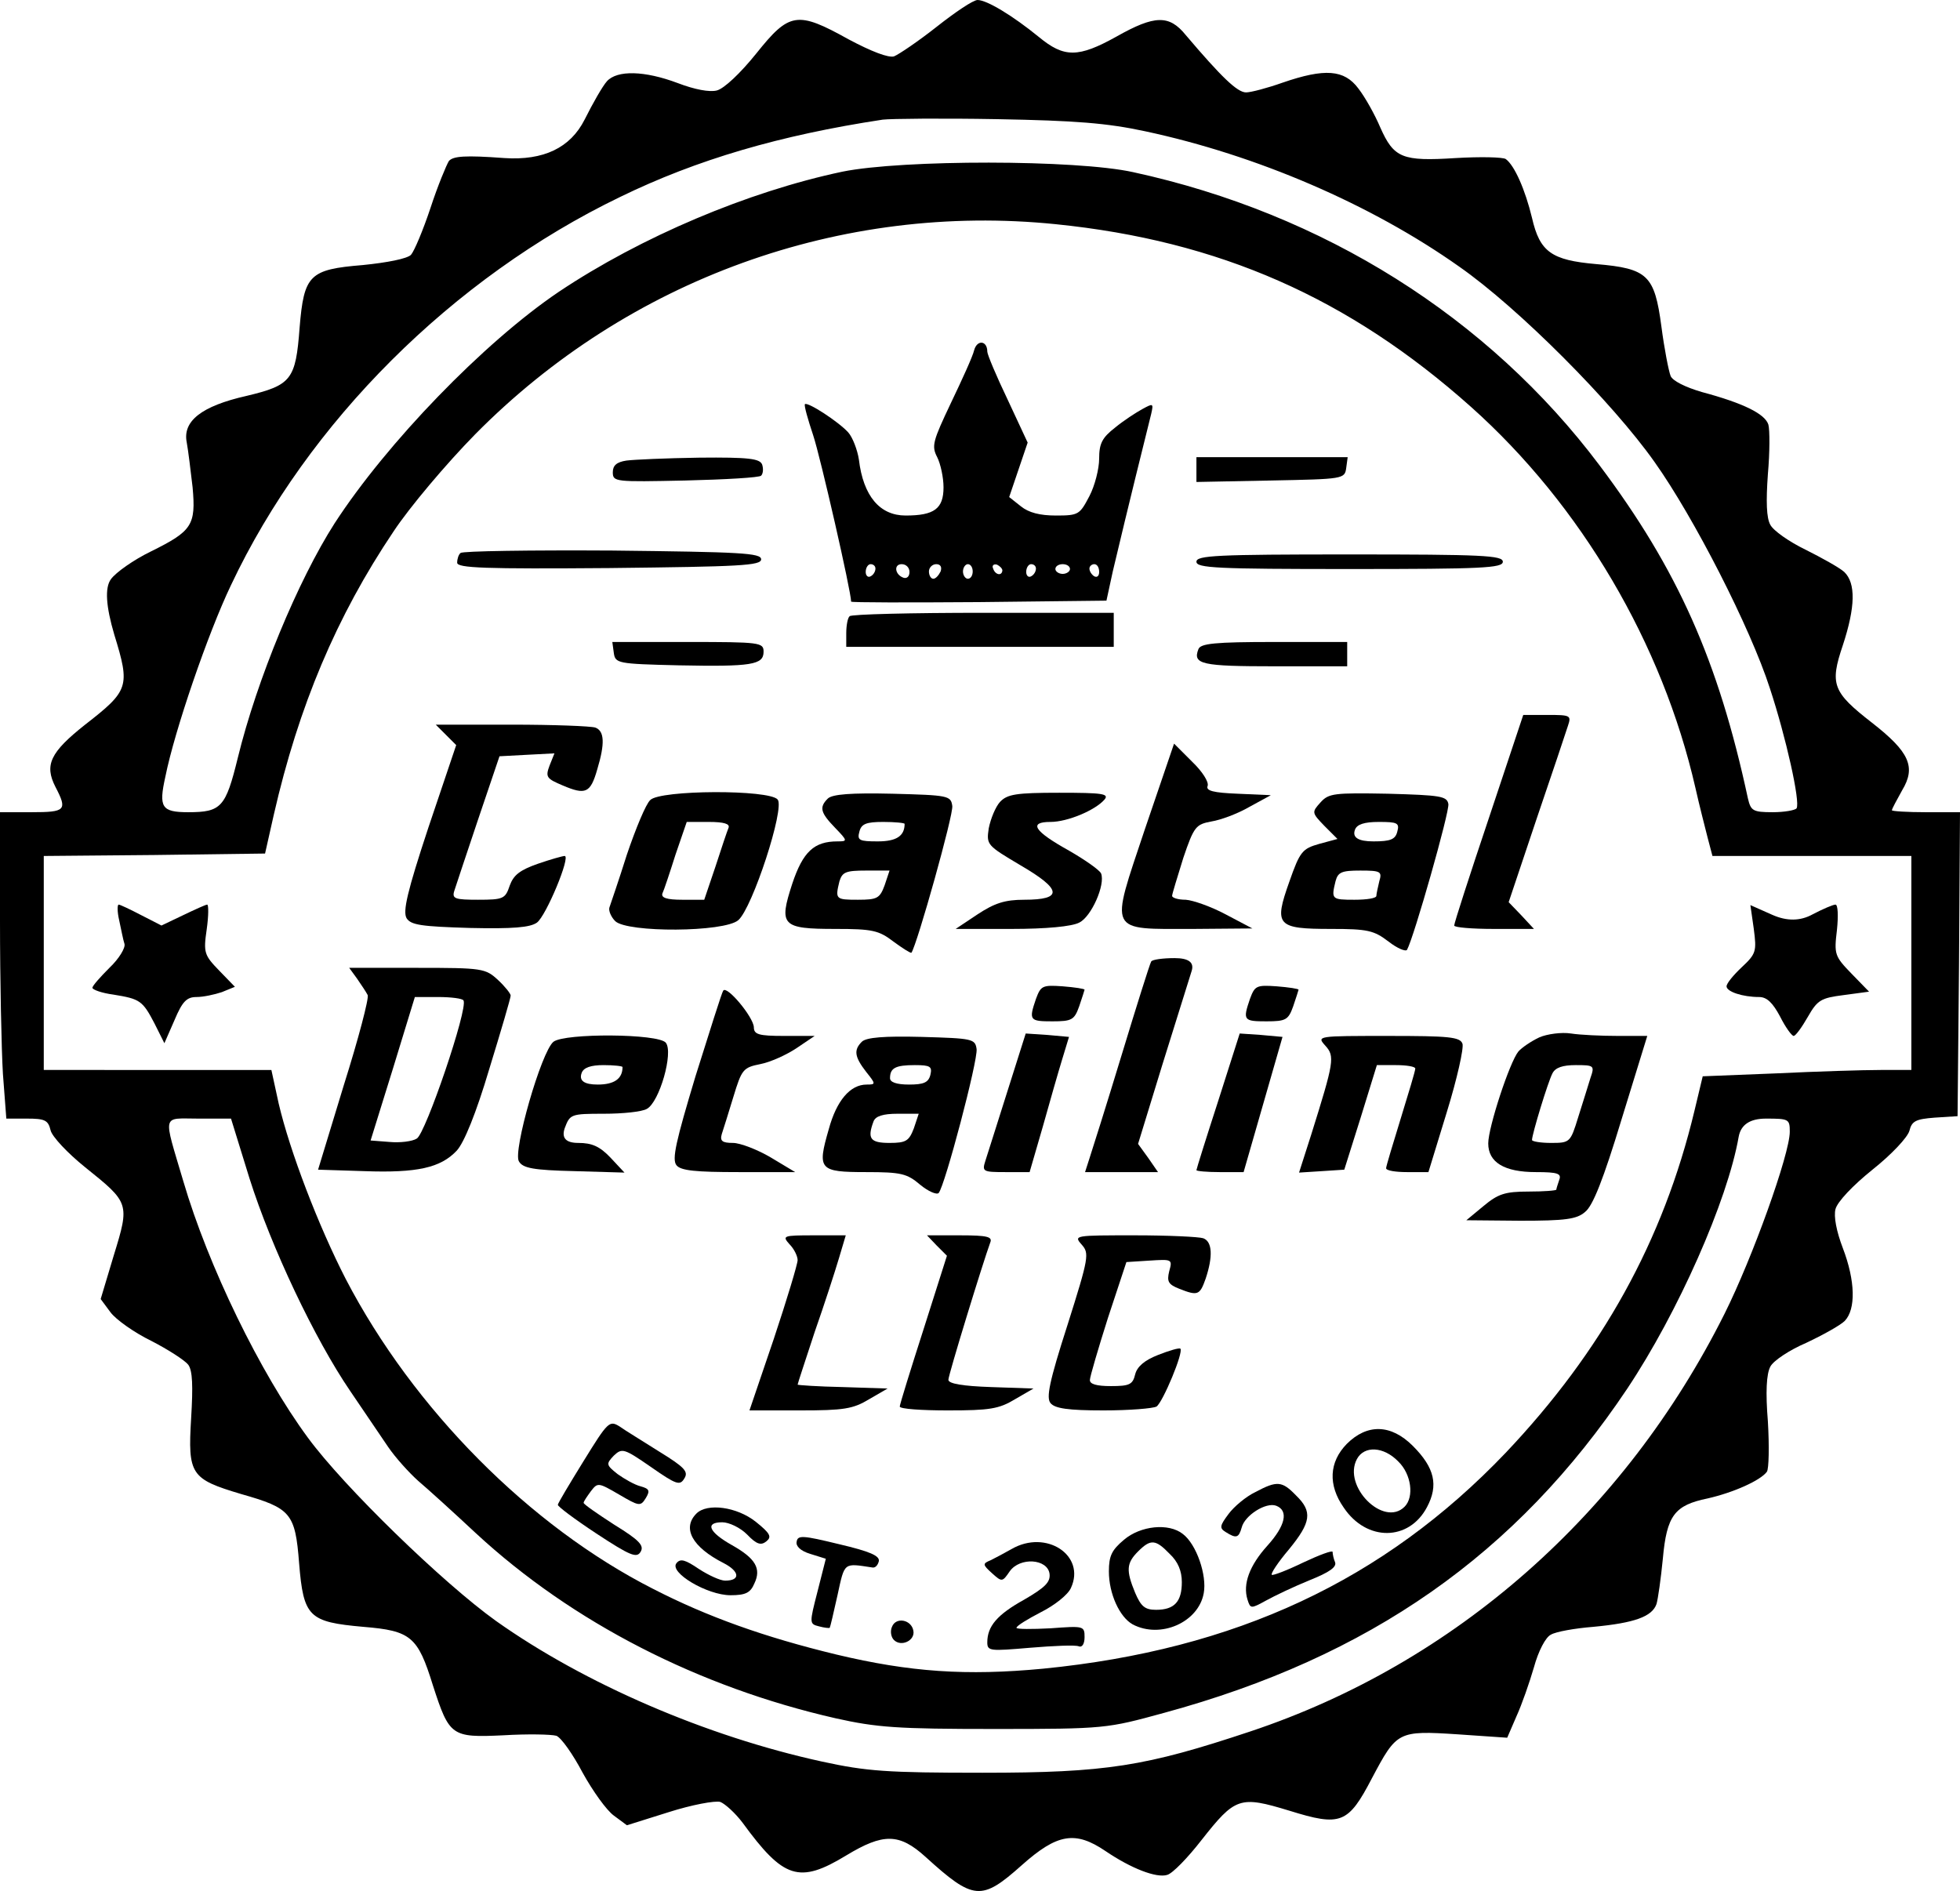 <?xml version="1.0" encoding="UTF-8"?>
<svg data-bbox="0 0 403 388.819" viewBox="0 0 403 388.82" xmlns="http://www.w3.org/2000/svg" data-type="shape">
    <g>
        <path d="M192.6 5.5c-3.8 3-7.8 5.7-8.8 6.1-1.2.3-4.6-1-9.3-3.5-10.6-5.9-12.2-5.6-19 2.9-3.3 4.1-6.6 7.2-8.1 7.6s-4.6-.2-8-1.5c-6.9-2.6-12.5-2.7-14.6-.4-.9 1-2.9 4.5-4.6 7.9q-4.4 8.7-16.5 7.9c-8.1-.6-10.5-.4-11.4.6-.5.8-2.3 5.1-3.8 9.7-1.5 4.5-3.3 8.8-4 9.6-.8.8-4.9 1.6-9.9 2.1-11 .9-12.1 2-13 12.9-.8 10.7-1.7 11.8-10.9 14-9.3 2.1-13.2 5.2-12.3 9.6.3 1.6.8 5.8 1.2 9.2.7 7.8-.1 9-8.6 13.2-3.5 1.7-7.2 4.3-8.2 5.7q-1.9 2.6.7 11.4c3.3 10.7 3 11.5-6 18.5-7.2 5.7-8.4 8.3-6.1 12.8 2.5 4.8 2.1 5.2-4.9 5.2H0v22.3c0 12.3.3 26.5.6 31.5l.7 9.2h4.2c3.7 0 4.4.3 4.9 2.4.3 1.3 3.5 4.7 7.1 7.6 9.1 7.3 9.2 7.4 5.9 18.1l-2.7 9 2 2.7c1.1 1.5 4.9 4.2 8.4 5.9 3.5 1.8 6.9 4 7.6 4.9.9 1.2 1 4.4.6 11-.7 11.6-.1 12.5 10.3 15.6 10.2 2.9 11.1 3.9 11.9 14.2.9 11.1 2 12.1 13.2 13.1 9.8.8 11.2 2 14.3 12 3.4 10.5 3.8 10.8 14.5 10.3 5-.3 9.8-.2 10.9.1 1 .4 3.4 3.8 5.4 7.6 2.1 3.8 4.9 7.7 6.4 8.8l2.7 2 8.6-2.7c4.7-1.5 9.5-2.4 10.6-2.1 1 .4 3.1 2.3 4.6 4.3 8.4 11.5 11.6 12.6 21.3 6.7 7.6-4.6 10.9-4.6 16.3.3 9.9 9 11.5 9.1 19.8 1.7 7.3-6.5 11-7.1 17.2-2.9 5.3 3.6 10.5 5.6 12.7 4.9 1.1-.3 4.2-3.5 7-7.1 7-8.9 7.9-9.2 18.1-6.1 10.6 3.3 12.1 2.7 17-6.7 5.1-9.6 5.3-9.8 17.6-9l10.2.7 1.9-4.4c1.1-2.4 2.7-7 3.6-10.1.9-3.3 2.4-6.2 3.5-6.7 1-.6 4.9-1.3 8.7-1.6 8.5-.8 12.1-2.1 13-4.7.3-1 .9-5.2 1.3-9.3.8-8.9 2.4-11 9.2-12.4 5.3-1.2 10.9-3.7 12.2-5.5.4-.6.5-5.2.2-10.3-.5-6.1-.3-9.8.5-11.3.6-1.2 3.9-3.4 7.4-4.9 3.4-1.6 7-3.6 7.9-4.5 2.3-2.4 2.2-8.2-.4-15-1.3-3.4-1.9-6.5-1.5-8s3.5-4.8 7.6-8.1c3.9-3.1 7.2-6.6 7.6-8 .5-2 1.3-2.4 5.2-2.7l4.7-.3.3-31.3.2-31.2h-7c-3.8 0-7-.2-7-.4 0-.3 1-2.1 2.1-4.1 2.9-4.8 1.5-7.9-6.2-13.9-8.1-6.3-8.7-7.9-6-15.9 2.6-7.9 2.7-12.8.3-15.1-1-.9-4.6-2.9-8-4.6-3.3-1.6-6.6-3.9-7.2-5.1-.8-1.4-.9-4.8-.5-10.4.4-4.5.4-9.1.1-10.2-.7-2.2-5.1-4.4-13.7-6.7-3.4-1-6-2.3-6.4-3.3s-1.3-5.6-1.9-10.2c-1.4-10.5-2.8-11.9-13.4-12.8-9.2-.8-11.6-2.5-13.2-9.5-1.4-5.8-3.6-10.8-5.4-12.1-.6-.4-5.2-.5-10.3-.2-11 .7-12.7 0-15.5-6.3-1.1-2.6-3.1-6.2-4.5-8-2.9-3.9-6.9-4.2-15.6-1.2-3.1 1.1-6.5 2-7.5 2-1.8 0-5.1-3.2-12.4-11.8-3.4-4.2-6.4-4.1-14.2.3-7.9 4.4-10.8 4.4-16 .1C208.2 3.2 202.9 0 201 0c-.9 0-4.6 2.5-8.4 5.5ZM235.5 27c22.9 4.9 46.4 15 64.5 27.8 12.2 8.5 31.6 28 40.2 40.2 8.1 11.4 19.7 34.1 23.7 46.5 3.3 10 6.3 23.4 5.5 24.7-.3.4-2.5.8-4.9.8-4.1 0-4.5-.3-5.1-2.8-6.1-28.4-14.5-47.2-30.5-68.5C306 65.2 272.1 43.9 233 35.4c-11.7-2.6-47.5-2.6-59.8-.1-19.4 4.1-41.4 13.4-58.3 24.7-15.4 10.4-35.4 31.1-46.1 47.6-7.5 11.7-16 32.2-19.9 48.2C46.4 166 45.5 167 38.7 167c-5.5 0-6.1-1-4.7-7.3 1.9-9.5 8.8-29.6 13.5-39.4 15.8-33.5 45.6-63.2 80-79.8 15.8-7.7 32.9-12.7 54-15.9 1.7-.2 12.2-.3 23.5-.1 16.2.3 22.6.8 30.5 2.5Zm-18.4 19.1c33.5 3.4 60.2 15.1 85.4 37.6 22.6 20.2 39.3 48.6 46.1 78.3.8 3.6 2 8.2 2.5 10.2l1 3.8H393v44h-6.3c-3.5 0-13.2.3-21.5.7l-15.1.6-1.7 7.1c-6.4 26.7-19 49.4-38.8 70.3-25.1 26.3-55.6 40.5-95.1 44.4-15.8 1.5-27.4.7-42.5-2.9-14.9-3.6-26.6-7.8-37.7-13.5-25.4-12.9-49.3-37-63.2-63.7-5.7-11.1-11.5-26.3-13.8-36.1l-1.5-6.9H9v-44l22.7-.2 22.8-.3 1.8-8c5.1-22.3 12.9-40.8 24.6-58.2 3.3-5 10.9-14 16.8-20 31.5-31.9 75.3-47.7 119.4-43.2ZM51.3 242.3c4.5 14.2 13.4 33 20.7 43.7 2.8 4.1 6.3 9.3 7.8 11.5s4.3 5.3 6.2 7c1.9 1.6 7.3 6.5 11.9 10.8 19.8 18.3 45.8 31.6 73.9 38 8.5 1.9 12.7 2.2 32.7 2.2 22.8 0 23.1-.1 34.8-3.3 42.3-11.5 72.5-32.6 95.3-66.7 10.4-15.6 20.6-38.6 22.9-51.8q.7-3.7 5.6-3.7c4.7 0 4.9.1 4.9 2.7 0 4.6-7.7 26-13.4 37.4-20.6 41.2-55.5 71.9-97.5 85.9-21.6 7.2-29.6 8.5-55.1 8.5-19.7 0-23.8-.3-33-2.3-23.8-5.2-48.8-16-67-28.9-10.9-7.8-31.3-27.6-38.7-37.7-9.8-13.3-20.5-35.3-25.6-52.7-4.2-14.2-4.5-12.9 3.1-12.9h6.7l3.8 12.3Z"/>
        <path d="M200.3 72c-.3 1.3-2.5 6.1-4.8 10.9-3.7 7.8-4 8.8-2.8 11.1.7 1.4 1.3 4.2 1.3 6.2 0 4.4-1.9 5.8-7.8 5.8-5.3 0-8.7-4-9.6-11.5-.3-2-1.3-4.6-2.2-5.6-2-2.2-8.3-6.3-8.9-5.8-.2.3.6 3.1 1.7 6.4 1.5 4.5 7.8 32.1 7.8 34.2 0 .2 11.8.2 26.3.1l26.2-.3 1.3-6c1.2-5 2.7-11.5 7.9-32.4.5-2.2.4-2.2-1.8-1-1.3.7-3.9 2.4-5.6 3.8-2.7 2.1-3.3 3.3-3.3 6.4 0 2.1-.9 5.6-2 7.7-2 3.8-2.2 4-6.9 4-3.3 0-5.6-.6-7.2-1.9l-2.4-1.9 1.9-5.6 1.9-5.6-4.1-8.8c-2.3-4.8-4.2-9.3-4.2-9.9 0-2.3-2.1-2.5-2.7-.3ZM180 116.9c0 .6-.4 1.3-1 1.6-.5.3-1-.1-1-.9 0-.9.5-1.6 1-1.6.6 0 1 .4 1 .9Zm7 .7c0 .9-.5 1.4-1.2 1.2-1.8-.6-2.1-2.8-.4-2.8.9 0 1.6.7 1.6 1.6Zm6.4-.1c-.4.8-1 1.5-1.5 1.5s-.9-.7-.9-1.5.7-1.5 1.5-1.5c.9 0 1.2.6.9 1.5Zm6.6 0c0 .8-.4 1.5-1 1.5-.5 0-1-.7-1-1.5s.5-1.5 1-1.5c.6 0 1 .7 1 1.5Zm6.1-.2c-.1 1.2-1.5.9-1.9-.4-.3-.6.1-1 .8-.8.6.3 1.1.8 1.1 1.2Zm6.9-.4c0 .6-.4 1.3-1 1.6-.5.3-1-.1-1-.9 0-.9.5-1.6 1-1.6.6 0 1 .4 1 .9Zm7 .1c0 .5-.7 1-1.5 1s-1.5-.5-1.5-1c0-.6.7-1 1.5-1s1.5.4 1.5 1Zm6 .6c0 .8-.4 1.2-1 .9-.5-.3-1-1-1-1.6 0-.5.5-.9 1-.9.6 0 1 .7 1 1.6Z"/>
        <path d="M128.8 94.7c-2 .3-2.8 1-2.8 2.4 0 2 .5 2 14.9 1.7 8.2-.2 15.3-.6 15.6-1 .4-.4.5-1.4.2-2.3-.5-1.2-2.7-1.5-12.9-1.4-6.8.1-13.5.4-15 .6Z"/>
        <path d="M246 96.5v2.6l15.3-.3c14.9-.3 15.2-.3 15.5-2.6l.3-2.2H246v2.5Z"/>
        <path d="M94.7 113.7c-.4.3-.7 1.2-.7 2 0 1.1 5.6 1.3 31.3 1.1 26.9-.3 31.2-.5 31.2-1.8s-4.2-1.5-30.6-1.8c-16.8-.1-30.8.1-31.2.5Z"/>
        <path d="M246 115.5c0 1.3 4.2 1.5 31.5 1.5s31.5-.2 31.5-1.5-4.2-1.5-31.5-1.5-31.5.2-31.5 1.5Z"/>
        <path d="M174.7 126.7c-.4.3-.7 1.9-.7 3.5v2.8h55v-7h-26.8c-14.8 0-27.2.3-27.5.7Z"/>
        <path d="M126.2 134.2c.3 2.2.7 2.3 13.3 2.6 15.1.3 17.5-.1 17.5-2.8 0-1.9-.7-2-15.6-2h-15.5l.3 2.2Z"/>
        <path d="M246.4 133.5c-1.2 3.1.7 3.5 15.7 3.5H277v-5h-15c-12.2 0-15.2.3-15.6 1.5Z"/>
        <path d="M306.1 168.3c-3.9 11.6-7.1 21.5-7.1 22 0 .4 3.7.7 8.2.7h8.2l-2.6-2.8-2.6-2.7 5.7-17c3.2-9.4 6.1-18 6.5-19.3.7-2.1.5-2.2-4.2-2.2h-5l-7.1 21.3Z"/>
        <path d="m91.7 151.1 2.1 2.1-5.7 16.9c-4.4 13.3-5.3 17.3-4.5 18.7.9 1.4 3 1.7 13 2 8.9.2 12.4-.1 13.8-1.1 1.9-1.4 7-13.7 5.7-13.7-.4 0-2.9.7-5.5 1.6-3.7 1.3-5 2.3-5.8 4.5-.9 2.7-1.3 2.9-6.5 2.9-4.7 0-5.4-.2-4.9-1.8.3-.9 2.5-7.6 4.9-14.7l4.4-13 5.6-.3 5.7-.3-1 2.5c-.9 2.4-.6 2.7 2.7 4.1 4.7 2 5.7 1.6 7.1-3.3 1.6-5.3 1.5-7.9-.4-8.6-.9-.3-8.6-.6-17.2-.6H89.6l2.1 2.1Z"/>
        <path d="M235.4 170.5c-7.2 21.6-7.8 20.5 10 20.5l12.1-.1-5.5-2.9c-3-1.6-6.7-2.9-8.2-3-1.6 0-2.8-.4-2.8-.8s1.1-3.9 2.3-7.8c2.2-6.5 2.6-6.9 5.8-7.5 1.9-.3 5.4-1.6 7.8-3l4.4-2.4-6.8-.3c-5-.2-6.6-.6-6.2-1.6.3-.8-1.1-3-3.2-5l-3.7-3.7-6 17.6Z"/>
        <path d="M133.7 164.5c-.9.8-3 5.9-4.8 11.2-1.7 5.4-3.4 10.3-3.6 10.9s.3 1.9 1.2 2.8c2.5 2.4 22.4 2.3 25.3-.2s9.6-23 8.1-24.8c-1.7-2.1-24.2-2-26.2.1Zm16.1 5.7c-.3.7-1.5 4.3-2.7 8l-2.3 6.8h-4.5c-3.2 0-4.4-.4-4.1-1.3.3-.6 1.5-4.2 2.7-8l2.3-6.7h4.5c3.2 0 4.4.4 4.1 1.2Z"/>
        <path d="M170.2 164.2c-1.8 1.8-1.5 2.9 1.5 6 2.6 2.7 2.6 2.8.5 2.8-4.8 0-7.1 2.1-9.3 8.7-2.8 8.6-2.2 9.3 8.9 9.3 7.6 0 8.9.3 11.9 2.6 1.9 1.4 3.5 2.4 3.7 2.3 1.2-1.8 8.7-28.5 8.4-30.2-.3-2.1-.8-2.2-12.3-2.5-8.5-.2-12.4.1-13.3 1Zm15.8 5.2c0 2.5-1.7 3.6-5.5 3.6s-4.3-.2-3.8-2c.4-1.6 1.4-2 4.9-2 2.4 0 4.4.2 4.4.4Zm-4.1 12.6c-1 2.7-1.5 3-5.5 3-4.6 0-4.7-.1-3.8-3.8.6-1.9 1.3-2.2 5.5-2.2h4.8l-1 3Z"/>
        <path d="M205.6 164.9c-.9 1-1.9 3.4-2.3 5.4-.5 3.4-.4 3.5 6.5 7.6 8.6 5 8.8 7.1.8 7.1-4 0-6.1.7-9.6 3l-4.5 3H208c7.1 0 12.4-.5 13.9-1.3 2.5-1.2 5.4-7.8 4.5-10.1-.3-.7-3.3-2.8-6.6-4.7-7.2-4-8.4-5.9-3.8-5.9 3.5 0 9.2-2.4 11.1-4.6 1-1.2-.4-1.4-9.3-1.4s-10.7.3-12.2 1.9Z"/>
        <path d="M271.5 165c-1.8 2-1.8 2.1.8 4.8l2.7 2.7-3.7 1c-3.5 1-4 1.5-6.2 7.8-3.2 9-2.6 9.7 8.6 9.7 7.5 0 8.8.3 11.8 2.6 1.8 1.4 3.5 2.1 3.8 1.7 1.4-2.5 8.8-28.5 8.5-30-.3-1.6-1.6-1.8-12.4-2.1-11.1-.2-12.2-.1-13.9 1.8Zm15.8 6c-.4 1.6-1.4 2-4.9 2q-4.7 0-3.8-2.4c.4-1.1 1.9-1.6 4.9-1.6 3.8 0 4.3.2 3.8 2Zm-3.7 10.2c-.3 1.3-.6 2.6-.6 3 0 .5-2 .8-4.5.8-4.7 0-4.8-.1-3.9-3.8.5-1.9 1.3-2.2 5.1-2.2 4.2 0 4.5.2 3.9 2.2Z"/>
        <path d="M24.5 189.2c.4 1.8.8 4 1.1 4.9.2.8-1.1 3-3.1 4.9-1.9 1.9-3.5 3.7-3.5 4.1s2 1.1 4.3 1.4c5.5.9 6 1.2 8.5 6l2 4 2.1-4.8c1.6-3.8 2.5-4.7 4.5-4.7 1.4 0 3.7-.5 5.2-1l2.7-1.1-3.2-3.3c-3.1-3.2-3.3-3.7-2.6-8.5.4-2.8.4-5.1.1-5.1s-2.5 1-5 2.2l-4.4 2.1-4.1-2.1c-2.3-1.2-4.4-2.2-4.7-2.2s-.3 1.5.1 3.2Z"/>
        <path d="M360.6 191c.6 4.6.5 5.1-2.5 7.9-1.7 1.6-3.1 3.3-3.1 3.9 0 1.1 3.3 2.2 6.7 2.2 1.6 0 2.8 1.2 4.3 4 1.1 2.2 2.4 4 2.8 4s1.7-1.8 2.9-3.9c2-3.5 2.7-3.9 7.4-4.5l5.2-.7-3.6-3.7c-3.5-3.6-3.6-4-3-9 .3-2.9.2-5.2-.3-5.2s-2.6.9-4.7 2q-3.8 2.1-8.3.1l-4.5-2 .7 4.9Z"/>
        <path d="M236.7 197.7c-.3.5-3 9.1-6.1 19.3s-6.1 19.7-6.6 21.2l-.9 2.8h15l-2-2.9-2.1-2.9 5-16.3c2.8-9 5.5-17.6 6-19.2q.9-2.7-3.5-2.7c-2.4 0-4.6.3-4.8.7Z"/>
        <path d="M73.4 201.2c.9 1.3 1.9 2.8 2.2 3.4s-1.9 9-4.9 18.5l-5.3 17.4 9.5.3c10.9.4 15.7-.7 19-4.2 1.5-1.6 4-7.7 6.7-16.8 2.4-7.8 4.4-14.6 4.4-15.1 0-.4-1.2-1.9-2.6-3.2-2.6-2.4-3.2-2.5-16.7-2.5H71.8l1.6 2.2Zm21.9 4.5c1 1.6-7.8 27.4-9.6 28.4-.9.6-3.5.9-5.6.7l-3.9-.3 4.6-14.8 4.5-14.7h4.8c2.6 0 5 .3 5.2.7Z"/>
        <path d="M213 205.4c-1.5 4.4-1.3 4.6 3.4 4.6 4 0 4.5-.3 5.5-3.1.6-1.8 1.1-3.3 1.1-3.4 0-.2-2-.5-4.5-.7-4.2-.3-4.5-.1-5.5 2.6Z"/>
        <path d="M257 205.4c-1.5 4.4-1.3 4.6 3.4 4.6 4 0 4.5-.3 5.5-3.1.6-1.8 1.1-3.3 1.1-3.4 0-.2-2-.5-4.5-.7-4.2-.3-4.5-.1-5.5 2.6Z"/>
        <path d="M148.7 203.7c-.3.4-2.8 8.4-5.7 17.6-4 13.3-4.9 17.1-3.9 18.3.9 1.1 3.9 1.4 12.8 1.4h11.6l-5-3c-2.7-1.6-6.3-3-7.8-3-2.2 0-2.7-.4-2.3-1.8.3-.9 1.4-4.4 2.4-7.7 1.7-5.6 2-6 5.5-6.7 2.1-.4 5.4-1.9 7.5-3.3l3.7-2.5h-6.3c-5.2 0-6.2-.3-6.2-1.8-.1-2.1-5.6-8.7-6.3-7.5Z"/>
        <path d="M207.1 224.5c-2.1 6.6-4.1 13-4.5 14.2-.7 2.2-.5 2.3 4.2 2.3h4.9l2.7-9.3c1.4-5 3.2-11.3 4-13.9l1.4-4.6-4.4-.4-4.5-.3-3.8 12Z"/>
        <path d="M250.5 226.3c-2.5 7.7-4.5 14.1-4.5 14.3s2.2.4 4.8.4h4.9l4-13.9 4-13.9-4.4-.4-4.4-.3-4.4 13.8Z"/>
        <path d="M316.5 213.3c-1.7.8-3.6 2.1-4.3 2.9-1.8 2.2-6.2 15.6-6.2 18.9 0 3.9 3.3 5.9 9.8 5.9 4.5 0 5.3.3 4.8 1.6-.3.9-.6 1.8-.6 2s-2.6.4-5.7.4c-4.9 0-6.3.5-9.3 3l-3.5 2.9 11.1.1c9.2 0 11.6-.3 13.3-1.8 1.6-1.2 3.8-6.8 7.5-19l5.3-17.2h-6.1c-3.3 0-7.7-.2-9.6-.5s-4.9.1-6.5.8Zm10.5 8.4c-.5 1.6-1.6 5.2-2.5 8-1.6 5.2-1.7 5.3-5.6 5.3-2.1 0-3.9-.3-3.9-.6 0-1.2 3.3-12 4.2-13.7.6-1.2 2.1-1.7 4.8-1.7 3.8 0 3.9.1 3 2.7Z"/>
        <path d="M113.8 214.2c-2.5 2-8.4 22.6-7.1 24.6.8 1.4 3 1.8 11.4 2l10.3.3-2.9-3.1c-2.2-2.3-3.8-3-6.6-3q-3.8 0-2.8-3c1.1-2.9 1.2-3 8.1-3 3.8 0 7.8-.4 8.8-1 2.6-1.4 5.5-11.6 3.9-13.6-1.5-1.9-20.8-2-23.1-.2Zm14.2 5.2c0 2.4-1.7 3.6-5.1 3.6q-4.2 0-3.3-2.4c.4-1.1 1.9-1.6 4.5-1.6 2.1 0 3.9.2 3.9.4Z"/>
        <path d="M177.2 214.2c-1.7 1.7-1.5 3.1.9 6.2 2 2.5 2 2.6.1 2.6-3.4 0-6.2 3.3-7.8 9.2-2.4 8.3-2 8.8 7.7 8.8 7.2 0 8.4.3 11.1 2.6 1.7 1.4 3.4 2.1 3.8 1.7 1.3-1.5 8.1-27.3 7.8-29.6-.3-2.1-.8-2.2-11.3-2.5-7.7-.2-11.4.1-12.3 1Zm14.1 6.8c-.4 1.6-1.4 2-4.4 2-2.6 0-3.9-.5-3.9-1.3 0-2.1 1.1-2.7 5.1-2.7 3.2 0 3.6.3 3.2 2Zm-3.4 11c-1 2.6-1.6 3-5 3-4 0-4.6-.9-3.3-4.4.4-1.1 1.9-1.6 5-1.6h4.3l-1 3Z"/>
        <path d="M272.5 215c2 2.2 1.8 3.3-2.9 18.3l-2.5 7.8 4.7-.3 4.6-.3 3.4-10.8 3.3-10.7h3.9c2.2 0 4 .3 4 .7 0 .5-1.4 5.1-3 10.3s-3 9.8-3 10.2c0 .5 2 .8 4.3.8h4.4l3.8-12.4c2.1-6.8 3.5-13.1 3.2-14-.5-1.4-2.8-1.6-15.3-1.6-14.6 0-14.7 0-12.9 2Z"/>
        <path d="M162.3 255.8c1 1 1.7 2.5 1.7 3.3s-2.2 8.1-4.9 16.2l-5 14.7h10.4c9 0 10.9-.3 14.2-2.3l3.8-2.2-9.2-.3c-5.1-.1-9.3-.4-9.3-.5 0-.2 1.6-5 3.5-10.8 2-5.7 4.2-12.5 5-15.2l1.4-4.7h-6.6c-6.3 0-6.5.1-5 1.8Z"/>
        <path d="m192.6 256.1 2.1 2.1-4.8 15.1c-2.7 8.4-4.9 15.5-4.9 15.9 0 .5 4.5.8 9.9.8 8.6 0 10.5-.3 13.8-2.3l3.8-2.2-8.7-.3c-5.9-.2-8.8-.7-8.8-1.5 0-1 7.1-24.1 8.6-28.2.5-1.2-.5-1.5-6.2-1.5h-6.8l2 2.1Z"/>
        <path d="M222.4 255.9c1.6 1.8 1.5 2.6-2.9 16.5-3.8 11.8-4.4 15-3.5 16.1s3.6 1.5 10.9 1.5c5.3 0 10.2-.4 10.9-.8 1.3-.9 5.6-11.2 4.9-11.9-.3-.2-2.3.4-4.6 1.3-2.8 1.1-4.3 2.4-4.7 4-.5 2.1-1.2 2.4-5 2.4-2.9 0-4.4-.4-4.3-1.3 0-.6 1.7-6.4 3.7-12.7l3.8-11.5 4.7-.3c4.7-.3 4.8-.3 4.1 2.2-.5 2.1-.2 2.7 2.1 3.6 3.8 1.5 4.2 1.3 5.4-2.1 1.5-4.5 1.4-7.6-.5-8.3-.9-.3-7.2-.6-14.1-.6-12.3 0-12.6 0-10.9 1.9Z"/>
        <path d="M120 300.4c-2.9 4.7-5.3 8.7-5.3 9-.1.3 3.5 3 7.9 5.9 7 4.6 8.3 5.1 9.1 3.8s-.2-2.4-5.4-5.6c-3.4-2.2-6.3-4.2-6.3-4.5s.7-1.3 1.5-2.4c1.4-1.8 1.5-1.8 5.8.7 4.1 2.4 4.4 2.5 5.5.7.9-1.5.7-1.9-1.1-2.4-1.2-.3-3.3-1.5-4.7-2.5-2.4-1.9-2.4-2.1-.8-3.8 1.7-1.6 2.1-1.5 7.6 2.3 5.3 3.7 6 3.9 6.9 2.4.9-1.4.1-2.3-5.1-5.5-3.3-2.1-7.1-4.4-8.2-5.2-2.1-1.3-2.4-1-7.4 7.1Z"/>
        <path d="M276.9 296.9c-3.6 3.7-3.9 8.4-.6 13.1 4.7 7 13.4 6.9 17.1-.1 2.4-4.5 1.6-8.1-2.9-12.6s-9.4-4.6-13.6-.4Zm10.6 3.6c2.7 2.6 3.3 7.3 1.3 9.3-4.3 4.3-12.8-4.2-9.8-9.8 1.5-2.8 5.5-2.6 8.5.5Z"/>
        <path d="M258.1 306.8c-1.9.9-4.4 3-5.5 4.5-1.8 2.4-1.9 2.9-.6 3.7 2.2 1.4 2.7 1.2 3.3-.9.6-2.5 5-5.3 7.1-4.5 2.6 1 1.9 4.1-1.8 8.2s-5.1 7.9-4.1 11.1c.6 1.9.7 1.9 3.8.2 1.8-1 5.8-2.9 9-4.2 4-1.6 5.6-2.7 5.2-3.7-.3-.7-.5-1.7-.5-2.1s-2.7.6-6.1 2.2c-3.3 1.6-6.2 2.7-6.4 2.5-.3-.2 1.3-2.6 3.5-5.2 4.6-5.6 4.9-7.8 1.5-11.1-2.9-3-3.9-3.1-8.4-.7Z"/>
        <path d="M143.2 311.2c-3 3-.9 6.9 5.6 10.2 3.3 1.7 3.5 3.6.3 3.6-1 0-3.4-1.1-5.4-2.4-2.8-1.9-3.8-2.2-4.6-1.2-1.6 1.9 6.3 6.6 11.1 6.6 3.1 0 4.1-.5 4.9-2.4 1.5-3.1.2-5.2-4.6-7.9s-5.6-4.7-2-4.7c1.4 0 3.7 1.1 5.1 2.5 2 2.1 2.9 2.3 4 1.4s.8-1.6-2.2-4c-3.9-3.1-10-3.9-12.2-1.7Z"/>
        <path d="M231.1 316.6c-2.5 2.1-3.1 3.3-3.1 6.5 0 4.6 2.2 9.4 4.9 10.9 5.7 3 13.5-.4 14.6-6.4.7-3.7-1.5-10.1-4.3-12.2-2.9-2.3-8.7-1.7-12.1 1.2Zm9.4 2.9c1.7 1.6 2.5 3.5 2.5 5.8 0 4-1.5 5.7-5.3 5.7-2.3 0-3.1-.7-4.3-3.5-1.9-4.6-1.8-6.1.6-8.5 2.6-2.6 3.6-2.5 6.5.5Z"/>
        <path d="M163.8 317c-.2.9.8 1.9 2.8 2.5l3.2 1-1.7 6.7c-1.7 6.6-1.7 6.7.3 7.2 1.1.3 2.1.4 2.2.3s.8-3.1 1.6-6.7c1.5-6.9 1.2-6.6 7.2-5.7.6.1 1.1-.5 1.3-1.3.2-1.1-1.8-2-8.2-3.5-7.4-1.8-8.5-1.9-8.7-.5Z"/>
        <path d="M208 318.5c-1.4.8-3.3 1.8-4.3 2.3-1.7.7-1.7.9.3 2.7s2.1 1.8 3.6-.4c2.1-3 7.8-2.6 8.2.5.2 1.7-.9 2.8-5.2 5.3-5.6 3.1-7.6 5.5-7.6 8.8 0 1.8.6 1.8 8.8 1.1 4.8-.4 9.3-.6 10-.3s1.2-.5 1.2-1.9c0-2.3-.2-2.3-7-1.8-3.8.2-7 .2-7-.1 0-.4 2.3-1.8 5-3.2 2.8-1.4 5.6-3.6 6.2-5 3.1-6.7-5.1-12.1-12.2-8Z"/>
        <path d="M183.4 334.5c-.4.9-.2 2.1.4 2.7 1.5 1.5 4.4.1 4-1.9-.4-2.3-3.6-2.9-4.4-.8Z"/>
    </g>
</svg>
